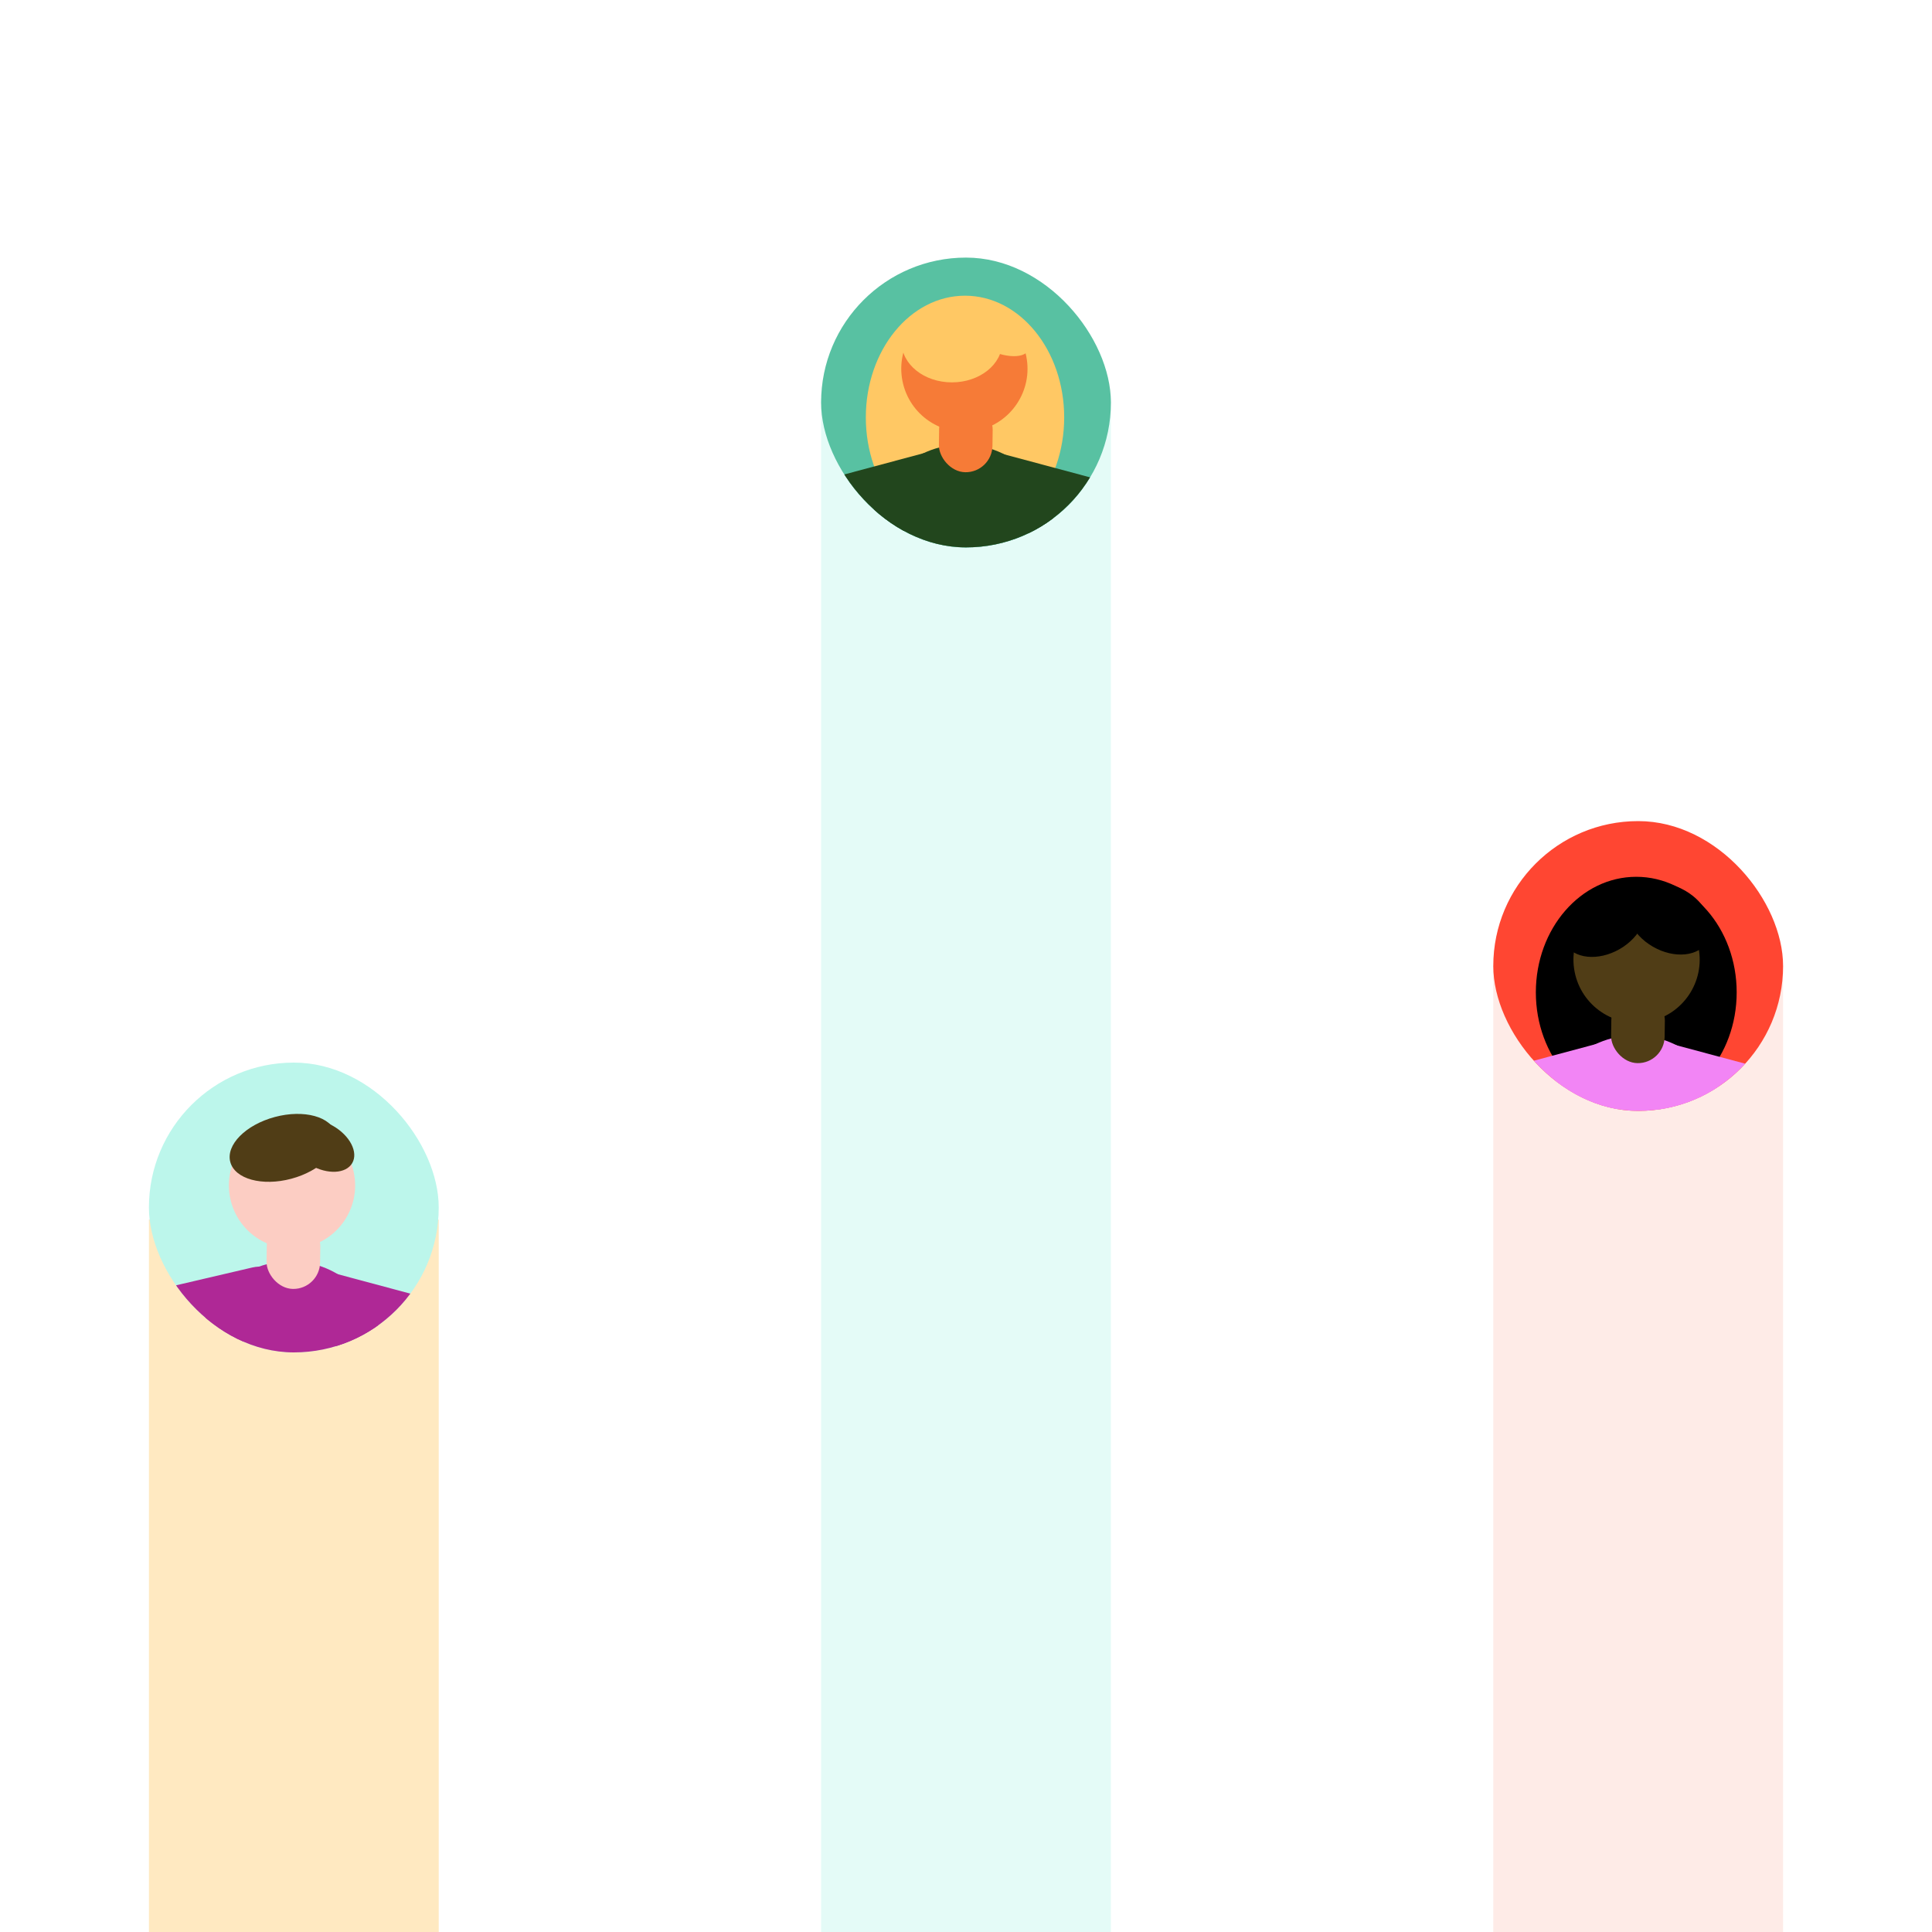 <svg width="440" height="440" viewBox="0 0 440 440" fill="none" xmlns="http://www.w3.org/2000/svg">
<rect width="440" height="440" fill="white"/>
<rect opacity="0.4" x="33.916" y="277.75" width="66" height="162.25" fill="#FFC864"/>
<rect opacity="0.4" x="187" y="90.75" width="66" height="349.25" fill="#BCF6EB"/>
<rect opacity="0.4" x="340.084" y="220" width="66" height="220" fill="#FCCDC3"/>
<g clip-path="url(#clip0_25_33769)">
<circle cx="66.916" cy="275" r="33" fill="#BCF6EB"/>
<path d="M57.427 288.67C61.687 287.675 65.948 290.321 66.943 294.581C67.939 298.841 65.292 303.101 61.032 304.097L19.411 313.823L15.806 298.397L57.427 288.67Z" fill="#AF2896"/>
<path d="M110.333 299.14C114.559 300.273 117.067 304.616 115.934 308.842C114.802 313.067 110.459 315.575 106.233 314.443L71.944 305.255L76.045 289.953L110.333 299.14Z" fill="#AF2896"/>
<path d="M45.092 308.266C45.092 296.642 54.515 287.219 66.139 287.219C77.763 287.219 87.186 296.642 87.186 308.266V352.927H45.092V308.266Z" fill="#AF2896"/>
<circle cx="66.507" cy="269.976" r="14.375" transform="rotate(-11.122 66.507 269.976)" fill="#FCCDC3"/>
<ellipse cx="64.47" cy="261.418" rx="12.446" ry="7.278" transform="rotate(-15 64.47 261.418)" fill="#503D16"/>
<ellipse cx="73.309" cy="260.889" rx="7.981" ry="5.144" transform="rotate(30 73.309 260.889)" fill="#503D16"/>
<rect x="60.84" y="277.604" width="12.195" height="15.859" rx="6.097" transform="rotate(0.787 60.84 277.604)" fill="#FCCDC3"/>
</g>
<g clip-path="url(#clip1_25_33769)">
<circle cx="220" cy="91.666" r="33" fill="#58C1A2"/>
<path d="M210.511 105.337C214.771 104.342 219.032 106.988 220.027 111.248C221.023 115.508 218.376 119.768 214.116 120.764L172.495 130.49L168.89 115.064L210.511 105.337Z" fill="#58C1A2"/>
<path d="M263.417 115.807C267.643 116.94 270.15 121.283 269.018 125.509C267.886 129.734 263.543 132.242 259.317 131.11L225.028 121.922L229.129 106.62L263.417 115.807Z" fill="#58C1A2"/>
<path d="M198.176 124.933C198.176 113.309 207.599 103.886 219.223 103.886C230.847 103.886 240.27 113.309 240.27 124.933V169.593H198.176V124.933Z" fill="#58C1A2"/>
<circle cx="219.593" cy="86.643" r="14.375" transform="rotate(-11.122 219.593 86.643)" fill="#F67B37"/>
<ellipse cx="219.734" cy="76.68" rx="12.32" ry="4.62" fill="#22461D"/>
<rect x="213.926" y="94.27" width="12.195" height="15.859" rx="6.097" transform="rotate(0.787 213.926 94.27)" fill="#F67B37"/>
<circle r="6.748" transform="matrix(-0.928 -0.372 -0.372 0.928 232.035 94.683)" fill="#F67B37"/>
<ellipse cx="219.774" cy="95.063" rx="22.587" ry="27.72" fill="#FFC864"/>
<path d="M262.431 112.513C266.656 113.645 269.164 117.989 268.032 122.214C266.9 126.44 262.556 128.947 258.331 127.815L224.042 118.628L228.142 103.325L262.431 112.513Z" fill="#22461D"/>
<path d="M177.12 112.117C172.894 113.25 170.387 117.593 171.519 121.819C172.651 126.044 176.995 128.552 181.22 127.42L215.509 118.232L211.409 102.93L177.12 112.117Z" fill="#22461D"/>
<path d="M198.215 122.27C198.215 110.646 207.638 101.223 219.262 101.223C230.886 101.223 240.309 110.646 240.309 122.27V166.93H198.215V122.27Z" fill="#22461D"/>
<circle cx="219.634" cy="83.979" r="14.375" transform="rotate(-11.122 219.634 83.979)" fill="#F67B37"/>
<ellipse cx="216.792" cy="77.916" rx="11.458" ry="9.166" fill="#FFC864"/>
<ellipse cx="225.466" cy="74.57" rx="10.237" ry="4.714" transform="rotate(30 225.466 74.57)" fill="#FFC864"/>
<rect x="213.965" y="91.607" width="12.195" height="15.859" rx="6.097" transform="rotate(0.787 213.965 91.607)" fill="#F67B37"/>
</g>
<g clip-path="url(#clip2_25_33769)">
<circle cx="373.084" cy="220" r="33" fill="#FF4632"/>
<ellipse cx="372.648" cy="226.005" rx="22.869" ry="26.32" fill="black"/>
<path d="M415.517 247.087C419.742 248.219 422.25 252.562 421.118 256.788C419.986 261.014 415.642 263.521 411.417 262.389L377.128 253.201L381.228 237.899L415.517 247.087Z" fill="#F285F5"/>
<path d="M330.204 246.691C325.978 247.823 323.471 252.167 324.603 256.392C325.735 260.618 330.079 263.126 334.304 261.993L368.593 252.806L364.493 237.503L330.204 246.691Z" fill="#F285F5"/>
<path d="M351.301 256.844C351.301 245.22 360.724 235.797 372.348 235.797C383.972 235.797 393.395 245.22 393.395 256.844V301.504H351.301V256.844Z" fill="#F285F5"/>
<circle cx="372.718" cy="218.554" r="14.375" transform="rotate(-11.122 372.718 218.554)" fill="#503D16"/>
<ellipse cx="365.2" cy="209.765" rx="10.207" ry="7.361" transform="rotate(-30 365.2 209.765)" fill="black"/>
<ellipse cx="380.118" cy="209.226" rx="10.207" ry="7.361" transform="rotate(30 380.118 209.226)" fill="black"/>
<rect x="367.051" y="226.181" width="12.195" height="15.859" rx="6.097" transform="rotate(0.787 367.051 226.181)" fill="#503D16"/>
</g>
<defs>
<clipPath id="clip0_25_33769">
<rect x="33.916" y="242" width="66" height="66" rx="33" fill="white"/>
</clipPath>
<clipPath id="clip1_25_33769">
<rect x="187" y="58.666" width="66" height="66" rx="33" fill="white"/>
</clipPath>
<clipPath id="clip2_25_33769">
<rect x="340.084" y="187" width="66" height="66" rx="33" fill="white"/>
</clipPath>
</defs>
</svg>
